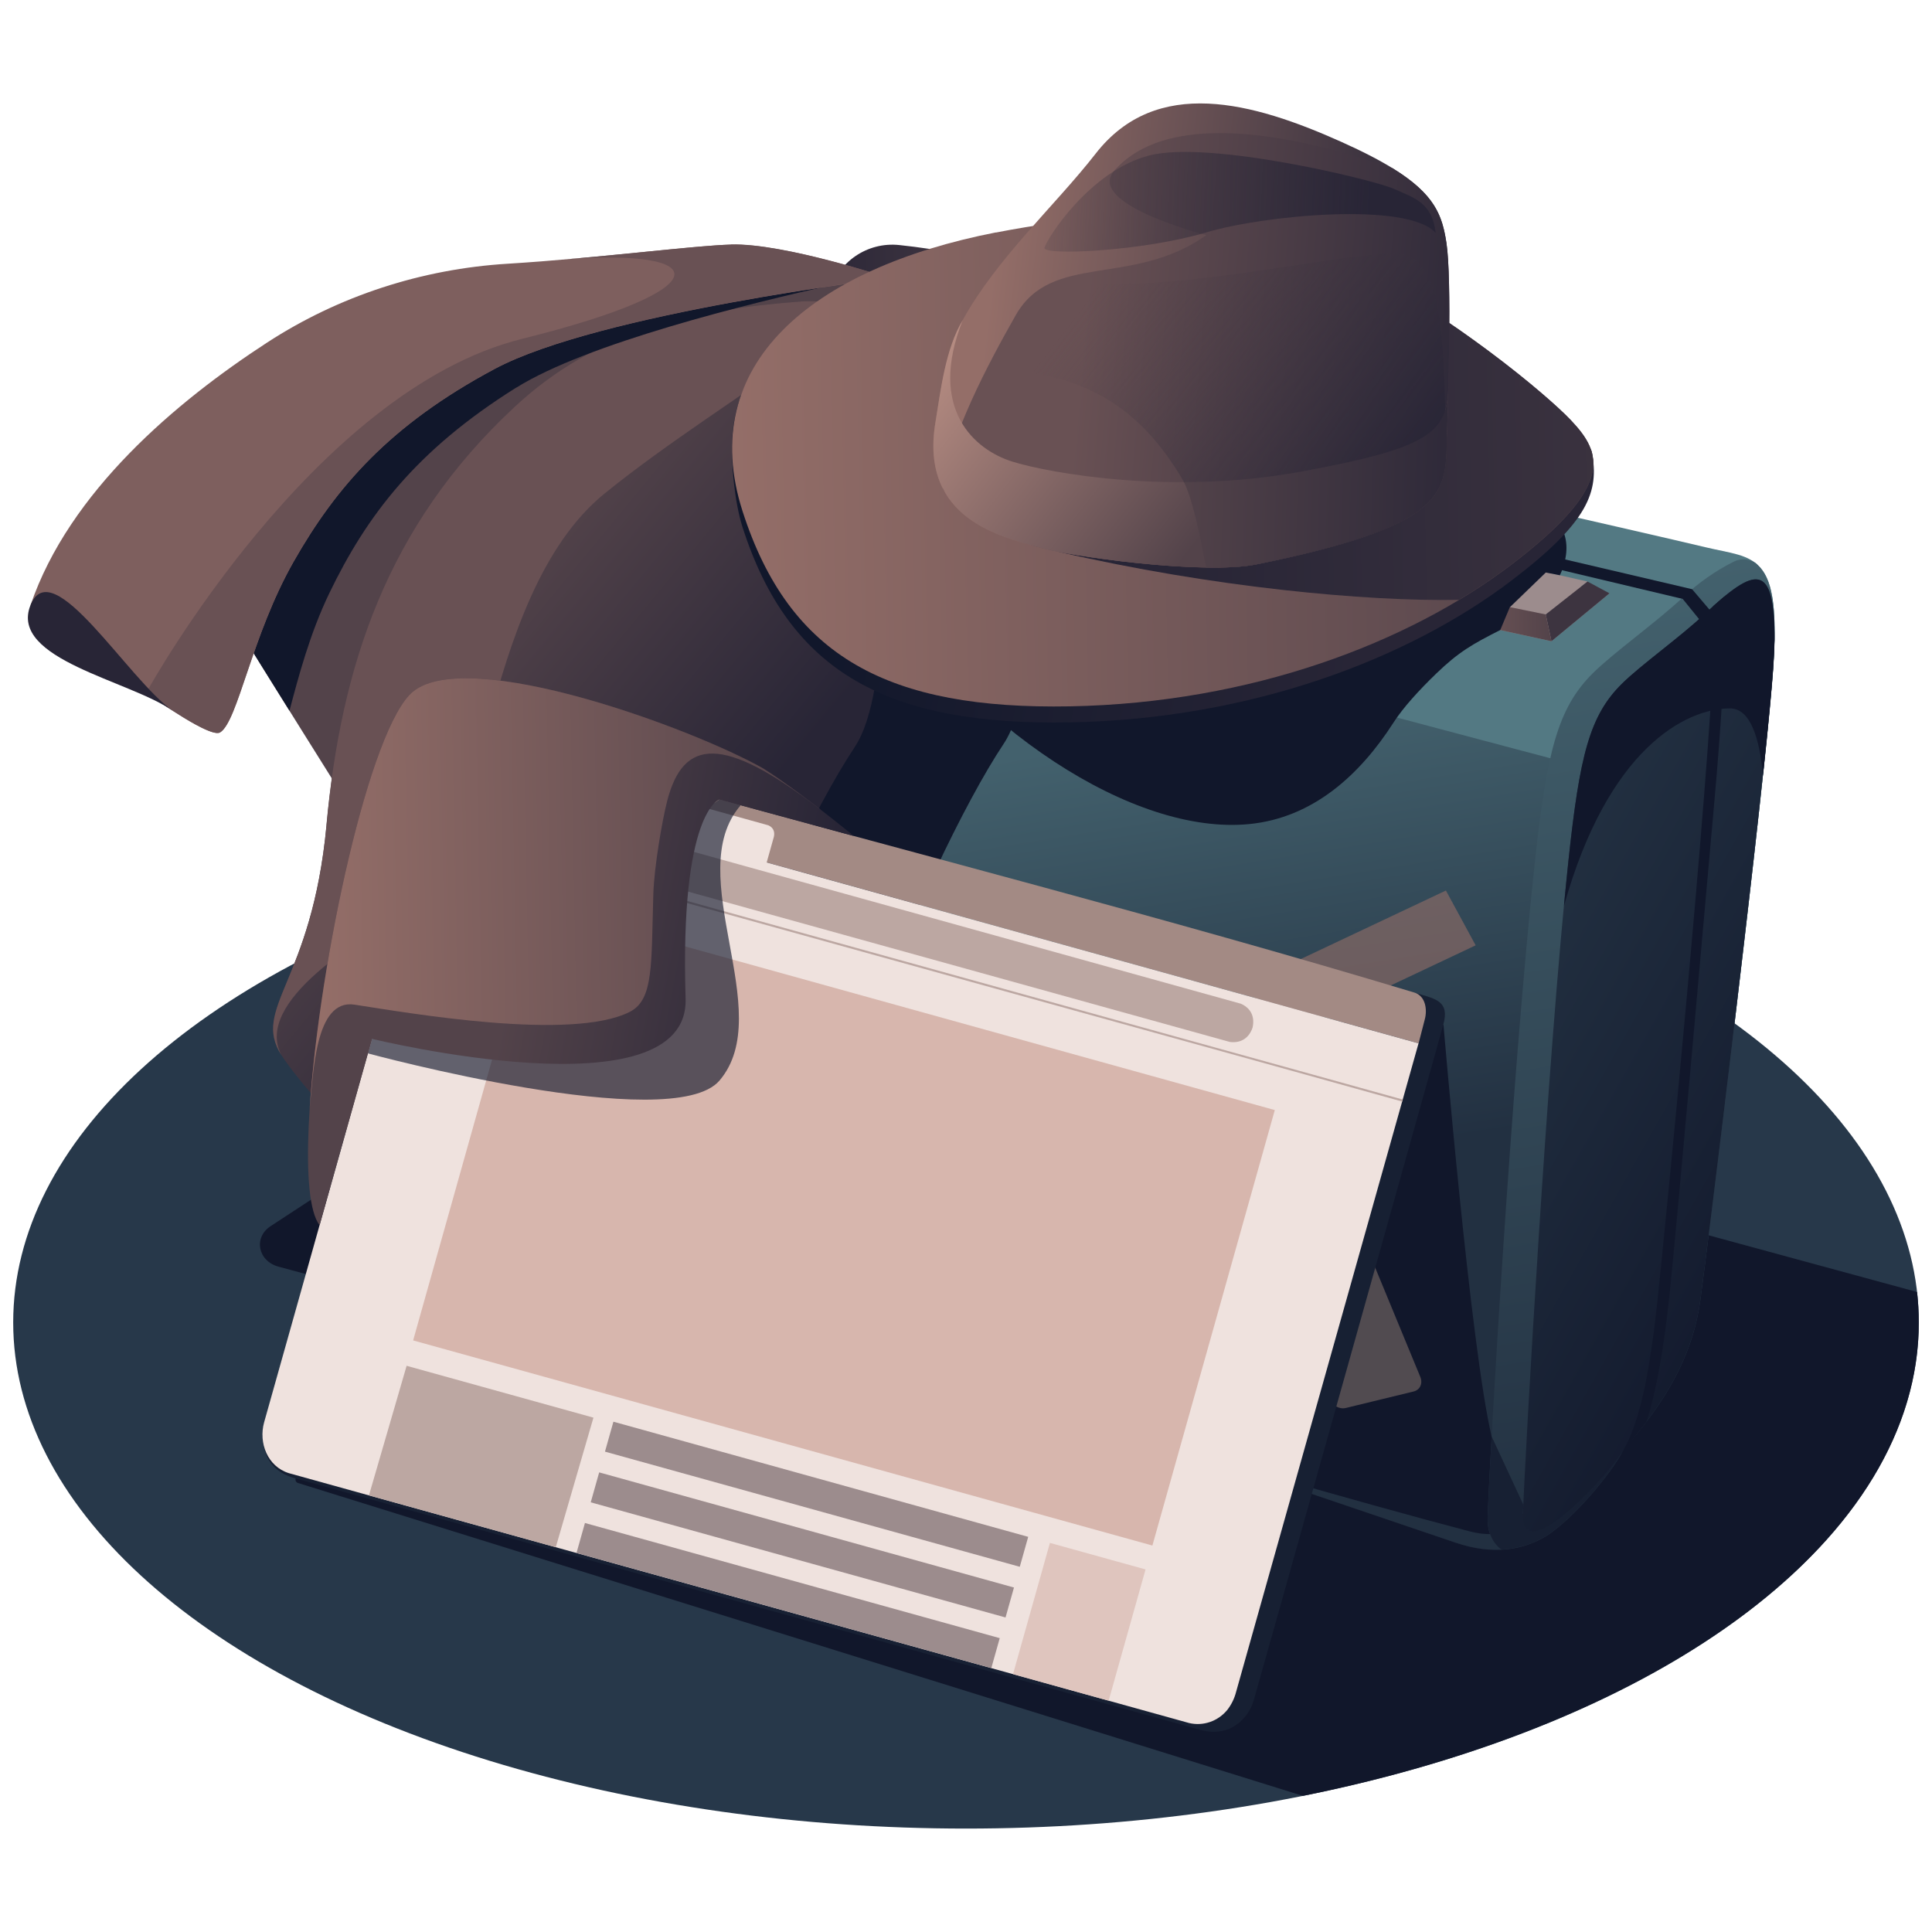 <svg xmlns="http://www.w3.org/2000/svg" xmlns:xlink="http://www.w3.org/1999/xlink" viewBox="0 0 300 300">
  <defs>
    <linearGradient id="linear-gradient" x1="148.1" x2="159.07" y1="119" y2="187.57" gradientUnits="userSpaceOnUse">
      <stop offset="0" stop-color="#43616d"/>
      <stop offset="1" stop-color="#223041"/>
    </linearGradient>
    <linearGradient xlink:href="#linear-gradient" id="linear-gradient-2" x1="241.4" x2="264.46" y1="91.51" y2="235.63"/>
    <linearGradient id="linear-gradient-3" x1="291.39" x2="231.36" y1="184.17" y2="150.32" gradientUnits="userSpaceOnUse">
      <stop offset="0" stop-color="#11172b"/>
      <stop offset="1" stop-color="#223041"/>
    </linearGradient>
    <linearGradient id="linear-gradient-4" x1="211.56" x2="240.23" y1="92.01" y2="92.01" gradientTransform="rotate(-1.1 370.279 62.937)" gradientUnits="userSpaceOnUse">
      <stop offset="0" stop-color="#946e68"/>
      <stop offset="1" stop-color="#53434a"/>
    </linearGradient>
    <linearGradient id="linear-gradient-5" x1="124.67" x2="169.48" y1="49.25" y2="49.25" gradientUnits="userSpaceOnUse">
      <stop offset="0" stop-color="#282536"/>
      <stop offset="1" stop-color="#53434a"/>
    </linearGradient>
    <linearGradient xlink:href="#linear-gradient-5" id="linear-gradient-6" x1="120.03" x2="79.13" y1="121.74" y2="87.99"/>
    <linearGradient xlink:href="#linear-gradient-5" id="linear-gradient-7" x1="124.58" x2="79.26" y1="159.2" y2="150.8"/>
    <linearGradient xlink:href="#linear-gradient-4" id="linear-gradient-8" x1="48.1" x2="127.37" y1="138.71" y2="138.71"/>
    <linearGradient id="linear-gradient-9" x1="214.21" x2="132.29" y1="82.43" y2="67.17" gradientUnits="userSpaceOnUse">
      <stop offset="0" stop-color="#282536"/>
      <stop offset="1" stop-color="#11172b"/>
    </linearGradient>
    <linearGradient xlink:href="#linear-gradient-4" id="linear-gradient-10" x1="113.67" x2="247.41" y1="71.68" y2="71.68"/>
    <linearGradient id="linear-gradient-11" x1="183.27" x2="258.78" y1="68.1" y2="66.51" gradientUnits="userSpaceOnUse">
      <stop offset="0" stop-color="#282536"/>
      <stop offset="1" stop-color="#3d3440"/>
    </linearGradient>
    <linearGradient id="linear-gradient-12" x1="153.42" x2="208.47" y1="48.16" y2="55" gradientUnits="userSpaceOnUse">
      <stop offset="0" stop-color="#946e68"/>
      <stop offset="1" stop-color="#3d3440"/>
    </linearGradient>
    <linearGradient id="linear-gradient-13" x1="232.96" x2="168.01" y1="58.33" y2="52.66" gradientUnits="userSpaceOnUse">
      <stop offset="0" stop-color="#282536"/>
      <stop offset="1" stop-color="#695154"/>
    </linearGradient>
    <linearGradient id="linear-gradient-14" x1="213.02" x2="162.58" y1="32.62" y2="30.91" gradientUnits="userSpaceOnUse">
      <stop offset="0" stop-color="#282536"/>
      <stop offset="1" stop-color="#3d3440" stop-opacity=".2"/>
    </linearGradient>
    <linearGradient id="linear-gradient-15" x1="147.89" x2="193.31" y1="39.22" y2="74.6" gradientUnits="userSpaceOnUse">
      <stop offset="0" stop-color="#c6988b"/>
      <stop offset="1" stop-color="#53434a"/>
    </linearGradient>
    <linearGradient id="linear-gradient-16" x1="218.62" x2="173.87" y1="74.46" y2="39.86" gradientUnits="userSpaceOnUse">
      <stop offset="0" stop-color="#282536"/>
      <stop offset="1" stop-color="#53434a" stop-opacity="0"/>
    </linearGradient>
    <linearGradient xlink:href="#linear-gradient-5" id="linear-gradient-17" x1="232.12" x2="182.57" y1="74.87" y2="73.25"/>
    <style>
      .cls-2{fill:#11172b}.cls-22{fill:#9c8c8d}.cls-24{fill:#695154}.cls-38{fill:#172033}
    </style>
  </defs>
  <path fill="#537983" d="M197.64 69.6s59.55 13.53 67.17 15.37c7.62 1.84 11.83.53 10.51 18.92-1.31 18.4-10.25 90.41-11.3 98.03s-4.47 14.46-10.78 21.81c-6.31 7.36-12.52 20.79-27.24 15.79s-56.86-19.21-67.9-22.89c-11.04-3.68-87.21-32.89-87.21-32.89-4.8-1.55-7.94-6.14-7.63-11.17l5.88-97.46 34.83-28.3s54.7 13.9 93.67 22.78Z"/>
  <ellipse cx="150" cy="205.35" fill="#27384a" rx="147.95" ry="78.59"/>
  <path d="M297.95 205.35c0-1.59-.1-3.16-.27-4.73l-191.64-52.14-64.01 41.91c-2.71 1.77-1.99 5.43 1.23 6.3l88.88 24-85.77 8.52c-.6.06-.67.91-.09 1.07l156.03 48.58c55.89-11.23 95.64-39.91 95.64-73.53Z" class="cls-2"/>
  <path fill="url(#linear-gradient)" d="m236.48 235.06 5.13-117.09S119.99 85.85 80.45 74.16l-4.41-4.66-6.9 5.61-5.88 97.46a11.04 11.04 0 0 0 7.63 11.17s76.17 29.22 87.21 32.89 53.18 17.89 67.9 22.89c5.8 1.97 10.28 1.07 13.97-1.19l-3.49-3.28Z"/>
  <path d="m236.54 233.65-4.92-10.59c-3.26-13.73-7.48-64-7.48-64l-44.81 64.72c16.55 5.57 37.24 12.56 46.68 15.76 5.8 1.97 10.28 1.07 13.97-1.19l-3.43-4.7Z" class="cls-2"/>
  <path fill="url(#linear-gradient-2)" d="M272.88 87.66c-1-.9-2.49-1.04-3.7-.43-2.77 1.39-5.5 3.3-7.83 5.5-4.03 3.8-10.79 8.6-14 11.79-5.5 5.45-7.2 12.25-9.11 30.2-3.54 33.22-6.82 89.53-7.24 100.77-.09 2.39.74 4.07 2.07 5.1 9.85-.63 14.98-10.78 20.17-16.84 6.31-7.36 9.72-14.19 10.78-21.81 1.05-7.62 9.99-79.64 11.3-98.03.72-10.05-.21-14.22-2.45-16.23Z"/>
  <path d="M183.83 44.79c-35.56 1.64-60.68-.78-80.7 17.81-20.02 18.59-27.01 40.51-29.28 64.97-2.27 24.45-11.71 28.38-6.99 35.77 4.72 7.39 32.41 37.85 45.32 32.36 12.91-5.49 18.4-21.05 23.34-36.34 4.94-15.29 14.28-34.79 20.32-43.85 6.04-9.06 3.84-35.78 3.84-35.78l24.14-34.93Z" class="cls-2"/>
  <path fill="#223041" d="M183.83 225.29c11.04 3.68 27.46 9.25 42.18 14.25 5.8 1.97 10.51 1.18 14.19-1.08 4.12-2.7 9.79-9.35 11.88-13.29l-15.6 9.9c-.61 1.65-2.8 4.16-8.31 2.71-18.36-4.82-44.35-12.48-44.35-12.48Z"/>
  <path d="m236.48 235.06.06-1.42-4.92-10.59c-.32 5.71-.53 10.07-.62 12.43-.04 1.04.1 1.94.38 2.71.36 1.01.94 1.8 1.69 2.38.1 0 .19.02.29.04 2.58-.17 4.86-.95 6.84-2.16 4.12-2.7 9.79-9.35 11.88-13.29l-15.6 9.9Z" class="cls-38"/>
  <path fill="url(#linear-gradient-3)" d="M274.8 110c.23-2.4.4-4.47.52-6.1.12-1.66.19-3.16.22-4.52 0-12.17-2.92-11.51-10.99-3.9-3.66 3.45-9.81 7.82-12.73 10.72-5 4.95-6.54 11.14-8.28 27.46-3.22 30.21-6.68 91.19-7.06 101.41-.28 7.55 9.91-2.5 14.2-7.95.84-1.21 1.69-2.35 2.56-3.37 6.31-7.36 9.72-14.19 10.78-21.81.96-6.94 8.46-67.33 10.78-91.93Z"/>
  <path d="M264.56 95.47c-3.66 3.45-9.81 7.82-12.73 10.72-5 4.95-6.54 11.14-8.28 27.46-.23 2.19-.47 4.54-.7 7.02 6.84-24.41 18.87-30.67 25.78-30.67 3.18 0 4.6 4.64 5.13 10.43.42-3.9.78-7.43 1.06-10.43.23-2.4.4-4.47.52-6.1.12-1.66.19-3.16.22-4.52 0-12.17-2.92-11.51-10.99-3.9Z" class="cls-2"/>
  <path d="m96.83 52.62 165.92 38.87 5.09 5.99-1.67 1.54-4.88-6.02L95.63 53.6l1.2-.98z" class="cls-2"/>
  <path d="M266.02 94.12c1.51 4.15-6.36 85.43-7.64 97.88s-2.44 29.33-7.69 35.11l4.96-6.32s2.23-5.81 3.75-21.25 4.54-49.61 6.82-75.23c2.28-25.63 1.5-31.66 1.5-31.66l-1.7 1.47Z" class="cls-2"/>
  <path d="m212.11 93.3 28.8 6.27 9.01-7.44-30.8-6.97-7.01 8.14z" class="cls-22"/>
  <path d="m213.3 89.96 26.72 5.45 6.49-5.11-28.41-6.43-4.8 6.09z" class="cls-22"/>
  <path fill="#3d3440" d="m246.51 90.3 3.41 1.83-9.01 7.44-.89-4.16 6.49-5.11z"/>
  <path fill="url(#linear-gradient-4)" d="m240.02 95.41.89 4.16-28.8-6.27 1.19-3.34 26.72 5.45z"/>
  <path fill="#514b50" d="m219.5 216.07-10.52 2.56c-.99.24-2.13-.38-2.55-1.38l-8.72-21.12c-.41-1 .05-2.01 1.05-2.25l10.52-2.56c.99-.24 2.13.38 2.55 1.38l8.72 21.12c.41 1-.05 2.01-1.05 2.25Z"/>
  <path fill="#946e68" d="m229.14 146.79-30.74 14.52-4.63-8.51 30.75-14.52 4.62 8.51z" opacity=".61"/>
  <path fill="url(#linear-gradient-5)" d="M169.48 43.91c-14.74-3.7-24.06-5.26-29.85-5.86-4.94-.52-9.53 2.6-10.84 7.4l-4.12 15.06 42.65-3.21 2.16-13.39Z"/>
  <path fill="#53434a" d="M32.32 89.85c.34 1.03 28.55 45.93 28.55 45.93l106.45-86.52-29.25-6.06-63.95 6.95-41.8 39.71Z"/>
  <path fill="url(#linear-gradient-6)" d="M160.69 45.32c-35.56 1.64-60.68-.78-80.7 17.81-20.02 18.59-27.01 40.51-29.28 64.97-2.27 24.45-11.71 28.38-6.99 35.77 4.72 7.39 32.41 37.85 45.32 32.36 12.91-5.49 18.4-21.05 23.34-36.34s14.28-34.79 20.32-43.85c6.04-9.06 3.84-35.78 3.84-35.78l24.14-34.93Z"/>
  <path d="M50.7 128.1c-2.27 24.45-11.71 28.38-6.99 35.77-4.38-8.23 11.86-18.14 21.48-23.36 9.62-5.22 9.04-47.98 28.74-63.92 19.7-15.93 48.93-30.64 30.73-29.8-17.74 1.33-32.21 4.76-44.69 16.34-20.02 18.59-27.01 40.51-29.28 64.97Z" class="cls-24"/>
  <path d="M80.21 60.17c10.89-6.81 35.76-12.99 49.89-16.11l-55.98 6.08-41.8 39.71c.16.47 6.17 10.16 12.63 20.51 1.38-5.21 3.14-11.93 6.19-18.26 5.78-11.98 13.41-22.15 29.06-31.94Z" class="cls-2"/>
  <path fill="#7e5f5e" d="M138.07 43.19s-16.25-5.43-24.56-5.21c-5.96.16-20.69 2.11-34.66 2.97-13.32.81-26.22 4.98-37.4 12.26-14.02 9.12-30.7 23.12-36.71 40.77 0 0 26.67 21.48 29.45 19.75 2.77-1.73 4.85-14.99 11.43-26.55S60.52 66 76.8 57.3s61.28-14.11 61.28-14.11Z"/>
  <path d="M220.03 154.25c2.86.86 5.09 1.18 4.1 4.81-.99 3.63-28.7 102.43-29.47 105.03-.78 2.6-3.53 5.82-8.3 4.52-4.77-1.3-137.31-38.14-140.58-39.07s-4.91-3.01-5.02-6.75l7.77-8.1 171.5-60.44Z" class="cls-38"/>
  <path fill="#a38a84" d="M220.28 162.01c-11.59-3.23-23.19-6.44-34.79-9.66-38.71-10.74-77.42-21.48-116.13-32.23l1.16-4.14c.36-1.26 1.44-2.98 3.31-2.45 5.39 1.53 23.5 6.63 28.9 8.13 39.07 10.84 78.06 20.76 116.88 32.46 1.79.53 2.03 2.72 1.63 4.17l-.96 3.72Z"/>
  <path fill="#efe2de" d="M185.49 152.35c-24.8-6.88-41.64-11.54-66.44-18.43.37-1.33.75-2.66 1.12-3.99.18-.81-.12-1.45-.87-1.78-7.05-1.96-14.1-3.91-21.15-5.87-.8-.1-1.4.29-1.67 1.08l-1.16 3.98c-6-1.67-19.97-5.55-25.97-7.22-9.45 33.59-18.9 67.17-28.34 100.75-.88 3.2.53 6.84 3.84 7.88 10.81 3 21.62 6 32.42 9 35.79 9.93 71.58 19.87 107.37 29.8 2.21.52 4.49-.28 5.93-2.03.64-.82 1.1-1.76 1.36-2.76 2.13-7.58 4.27-15.17 6.4-22.75 7.31-26 14.62-52 21.94-78-11.59-3.23-23.19-6.44-34.79-9.66Z"/>
  <path fill="#f56318" d="M75.32 117.68c-.26.78-.84 1.16-1.64 1.06-.73-.34-1.03-.96-.85-1.75.25-.76.85-1.15 1.64-1.06.73.33 1.03.96.85 1.75Z"/>
  <path fill="#ff946e" d="M78.81 118.65c-.26.77-.85 1.15-1.64 1.06-.73-.33-1.03-.96-.85-1.75.26-.77.84-1.15 1.64-1.06.73.33 1.03.95.85 1.75Z"/>
  <path fill="#009183" d="M82.3 119.62c-.26.76-.86 1.15-1.64 1.06-.73-.32-1.03-.95-.85-1.75.26-.77.84-1.15 1.64-1.06.72.33 1.03.97.85 1.75Z"/>
  <path d="M86.9 129.71v.04c-.32.87-.99 1.3-1.89 1.18-.83-.38-1.18-1.12-.98-2.02.31-.89.98-1.34 1.89-1.22.85.38 1.19 1.1.98 2.02Zm4.02 1.11c-.3.88-.98 1.33-1.89 1.22-.84-.38-1.18-1.11-.98-2.02.31-.88.99-1.34 1.89-1.22.84.37 1.19 1.1.98 2.02Z" fill="#649299"/>
  <path d="M191.03 161.81c-24.89-6.91-49.78-13.82-74.67-20.72-7.26-2.02-14.52-4.03-21.79-6.05-1.55-.69-2.19-2.03-1.81-3.71.56-1.63 1.79-2.44 3.48-2.24 23.61 6.55 47.21 13.1 70.81 19.65 8.55 2.37 17.1 4.74 25.64 7.12 1.55.69 2.18 2.02 1.81 3.7-.54 1.62-1.8 2.44-3.48 2.24ZM66.81 129.16c.03-.1.06-.2.09-.31 20.06 5.57 40.13 11.14 60.2 16.71 19.41 5.39 38.82 10.77 58.23 16.16 10.83 3.01 21.67 6 32.5 9.02-.03.1-.06.2-.09.31-20.07-5.61-40.16-11.15-60.24-16.72-18.68-5.18-37.35-10.37-56.03-15.55-11.55-3.21-23.1-6.41-34.65-9.62ZM86.3 240.25c-9.67-2.68-19.34-5.37-29.01-8.05l5.85-20.12c9.67 2.68 19.34 5.37 29.01 8.05l-5.85 20.12Z" fill="#bca7a2"/>
  <path d="m158.35 243.29-64.41-17.88c.44-1.55.87-3.1 1.31-4.65l64.41 17.88c-.44 1.55-.87 3.1-1.31 4.65Zm-2.21 7.87-64.41-17.88c.44-1.55.87-3.1 1.31-4.65l64.41 17.88c-.44 1.55-.87 3.1-1.31 4.65Zm-2.21 7.86-64.41-17.88c.44-1.55.87-3.1 1.31-4.65l64.41 17.88c-.44 1.55-.87 3.1-1.31 4.65Z" class="cls-22"/>
  <path fill="#dfc5be" d="M172.15 264.08c-4.95-1.38-9.9-2.75-14.85-4.12l5.73-20.38c4.95 1.37 9.9 2.75 14.85 4.12l-5.73 20.38Z"/>
  <path fill="#d7b6ad" d="M178.94 239.99c-30.35-8.43-60.71-16.85-91.06-25.27-7.91-2.19-15.82-4.39-23.73-6.58 6.33-22.54 12.67-45.08 19.01-67.63 29.85 8.29 59.7 16.57 89.56 24.86 8.41 2.33 16.82 4.67 25.23 7-6.34 22.54-12.66 45.09-19.01 67.63Z"/>
  <path fill="#11172b" d="m57.77 161.31-.64 2.26s47.26 12.81 54.59 4.22c9.04-10.6-6.02-32.03 3.3-42.76l-3.3-.9-53.95 37.17Z" opacity=".63"/>
  <path fill="url(#linear-gradient-7)" d="m49.63 190.25 8.14-28.94s49.26 12.05 48.69-6.25c-.9-29.14 5.26-30.92 5.26-30.92l20.85 5.67s-4.31-3.62-11.88-9.12-47.2-20.88-56.54-13.31c-9.34 7.57-20.8 74.59-14.53 82.87Z"/>
  <path fill="url(#linear-gradient-8)" d="M127.37 125.67c-1.01-.77-2.15-1.64-3.43-2.59-1.75-1.28-3.57-2.54-5.45-3.77-11.1-6.28-45.7-18.94-54.34-11.93-6.72 5.45-14.55 41.74-16.06 64.71.59-5.29.78-17.03 6.95-16.09 8.34 1.28 33.75 5.72 42.77 1.11 3.73-1.9 3.3-7.42 3.64-18.33.13-4.08 1.33-11.24 2.16-14.45 2.49-9.63 8.64-10.33 23.74 1.35Z"/>
  <path d="M113.5 37.98c-4.66.13-14.68 1.35-25.51 2.28 22.52-1.65 24.28 4.6-6.94 12.36-32.35 8.04-57.98 54.32-57.98 54.32v.89c5.33 3.72 10.03 6.56 11.11 5.88 2.77-1.73 4.85-14.99 11.43-26.55s14.9-21.18 31.18-29.88 61.28-14.11 61.28-14.11-16.25-5.43-24.56-5.21Z" class="cls-24"/>
  <path fill="#282536" d="M26.87 110.4C19.93 105.61 8.1 85.55 4.73 93.98c-3.37 8.42 15.49 11.69 22.14 16.42Z"/>
  <path d="m234.46 94.28 5.57-5.38 2.18.42s3.69-6.93-2.91-10.23L135.39 89.52c15.38 23.66 40.63 40.23 58.61 38.44 9.83-.97 17.14-7.58 22.39-15.77 1.46-2.28 3.95-5.02 6.65-7.62 3.48-3.35 5.61-4.56 9.92-6.74l1.49-3.56Z" class="cls-2"/>
  <path fill="url(#linear-gradient-9)" d="M154.64 38.59C131 43.2 114.48 51.76 113.68 68.36c-.17 3.43.37 9.6 1.62 13.5 7.31 22.76 22.76 30.82 50.86 30.31 28.1-.52 52.55-9.85 68.57-22.04 12.01-9.15 13.58-13.81 12.47-19.85-.27-1.48-2-1.2-3.19-2.46-4.78-5.06-24.45-21.05-41.59-27.52-17.14-6.48-36.25-3.95-47.77-1.7Z"/>
  <path fill="url(#linear-gradient-10)" d="M154.64 36.09c-28.52 5.57-46.65 20.51-39.34 43.28 7.31 22.76 22.76 30.82 50.86 30.31 28.1-.52 52.55-9.85 68.57-22.04 16.02-12.2 14.05-17.25 9.27-22.31-4.78-5.06-24.45-21.05-41.59-27.52-17.14-6.48-36.25-3.95-47.77-1.7Z"/>
  <path fill="url(#linear-gradient-11)" d="M244 65.32c-4.01-4.25-18.51-16.19-33.21-23.75L164.44 85.7c23.63 5.47 47.79 7.73 62.13 7.44 2.91-1.75 5.64-3.6 8.15-5.51 16.02-12.2 14.05-17.25 9.27-22.31Z"/>
  <path fill="url(#linear-gradient-12)" d="M195.1 87.63c28.55-5.78 29.23-10.79 29.51-18.1.28-7.31.84-26.1 0-31.74-.84-5.64-2.53-9.57-16.3-15.75-13.77-6.18-28.74-10.3-38.18 1.82-6.24 8.01-15.37 16.25-20.65 25.86-2.71 4.93-3.41 10.85-4.25 15.97-2.46 15.1 10.7 17.69 15.67 19.2 4.97 1.51 25.99 4.41 34.2 2.75Z"/>
  <path fill="url(#linear-gradient-13)" d="M173.03 26.49c-4.58 5.21 14.3 10.02 14.3 10.02-11.54 8.16-24 2.58-29.6 12.42-4.45 7.84-10.15 18.63-11.32 26.97 3.98 5.68 11.25 8 14.49 8.98 4.97 1.51 25.99 4.41 34.2 2.75 28.55-5.78 29.23-10.79 29.51-18.1.28-7.31.84-26.1 0-31.74-.64-4.29-1.78-7.6-8.36-11.66-12.71-4.43-34.24-9.84-43.22.36Z"/>
  <path fill="url(#linear-gradient-14)" d="M222.93 36.16c-4.34-4.86-26.61-2.76-35.63-.07-9.87 2.94-25.32 3.63-25.11 2.41.21-1.22 7.01-12.04 16.35-14.38 9.34-2.34 34.68 3.77 37.92 5.21 3.23 1.44 5.93 2.15 6.47 6.83Z"/>
  <path fill="url(#linear-gradient-15)" d="M224.61 69.53c.09-2.31.21-5.78.3-9.61-.13 7.28-2.9 9.64-22.89 13.32-20 3.68-39.07.23-44.82-1.56s-13.24-8.05-7.71-21.96c-2.7 4.42-3.45 11.09-4.25 15.97-2.46 15.1 10.7 17.69 15.67 19.2 4.97 1.51 25.99 4.41 34.2 2.75 28.55-5.78 29.23-10.79 29.51-18.1Z"/>
  <path fill="url(#linear-gradient-16)" d="M190.95 88.07c1.58-.07 2.99-.21 4.15-.44 28.55-5.78 29.23-10.79 29.51-18.1.02-.5.04-1.05.06-1.65-.85-11.41.34-28.52-7.85-28.52-10.6 0-40.83 7.77-53.95 3.37l-6.16 14.72c11.42 1.03 20.18 5.32 27.15 17.42 2.33 4.04 5.48 6.4 7.1 13.21Z"/>
  <path fill="url(#linear-gradient-17)" d="M224.61 69.53c.09-2.31.21-5.78.3-9.61-.13 7.28-2.9 9.64-22.89 13.32-6.27 1.15-12.45 1.61-18.16 1.63 1.36 2.84 2.48 8.25 3.41 13.25 3.09.05 5.84-.08 7.84-.49 28.55-5.78 29.23-10.79 29.51-18.1Z"/>
</svg>